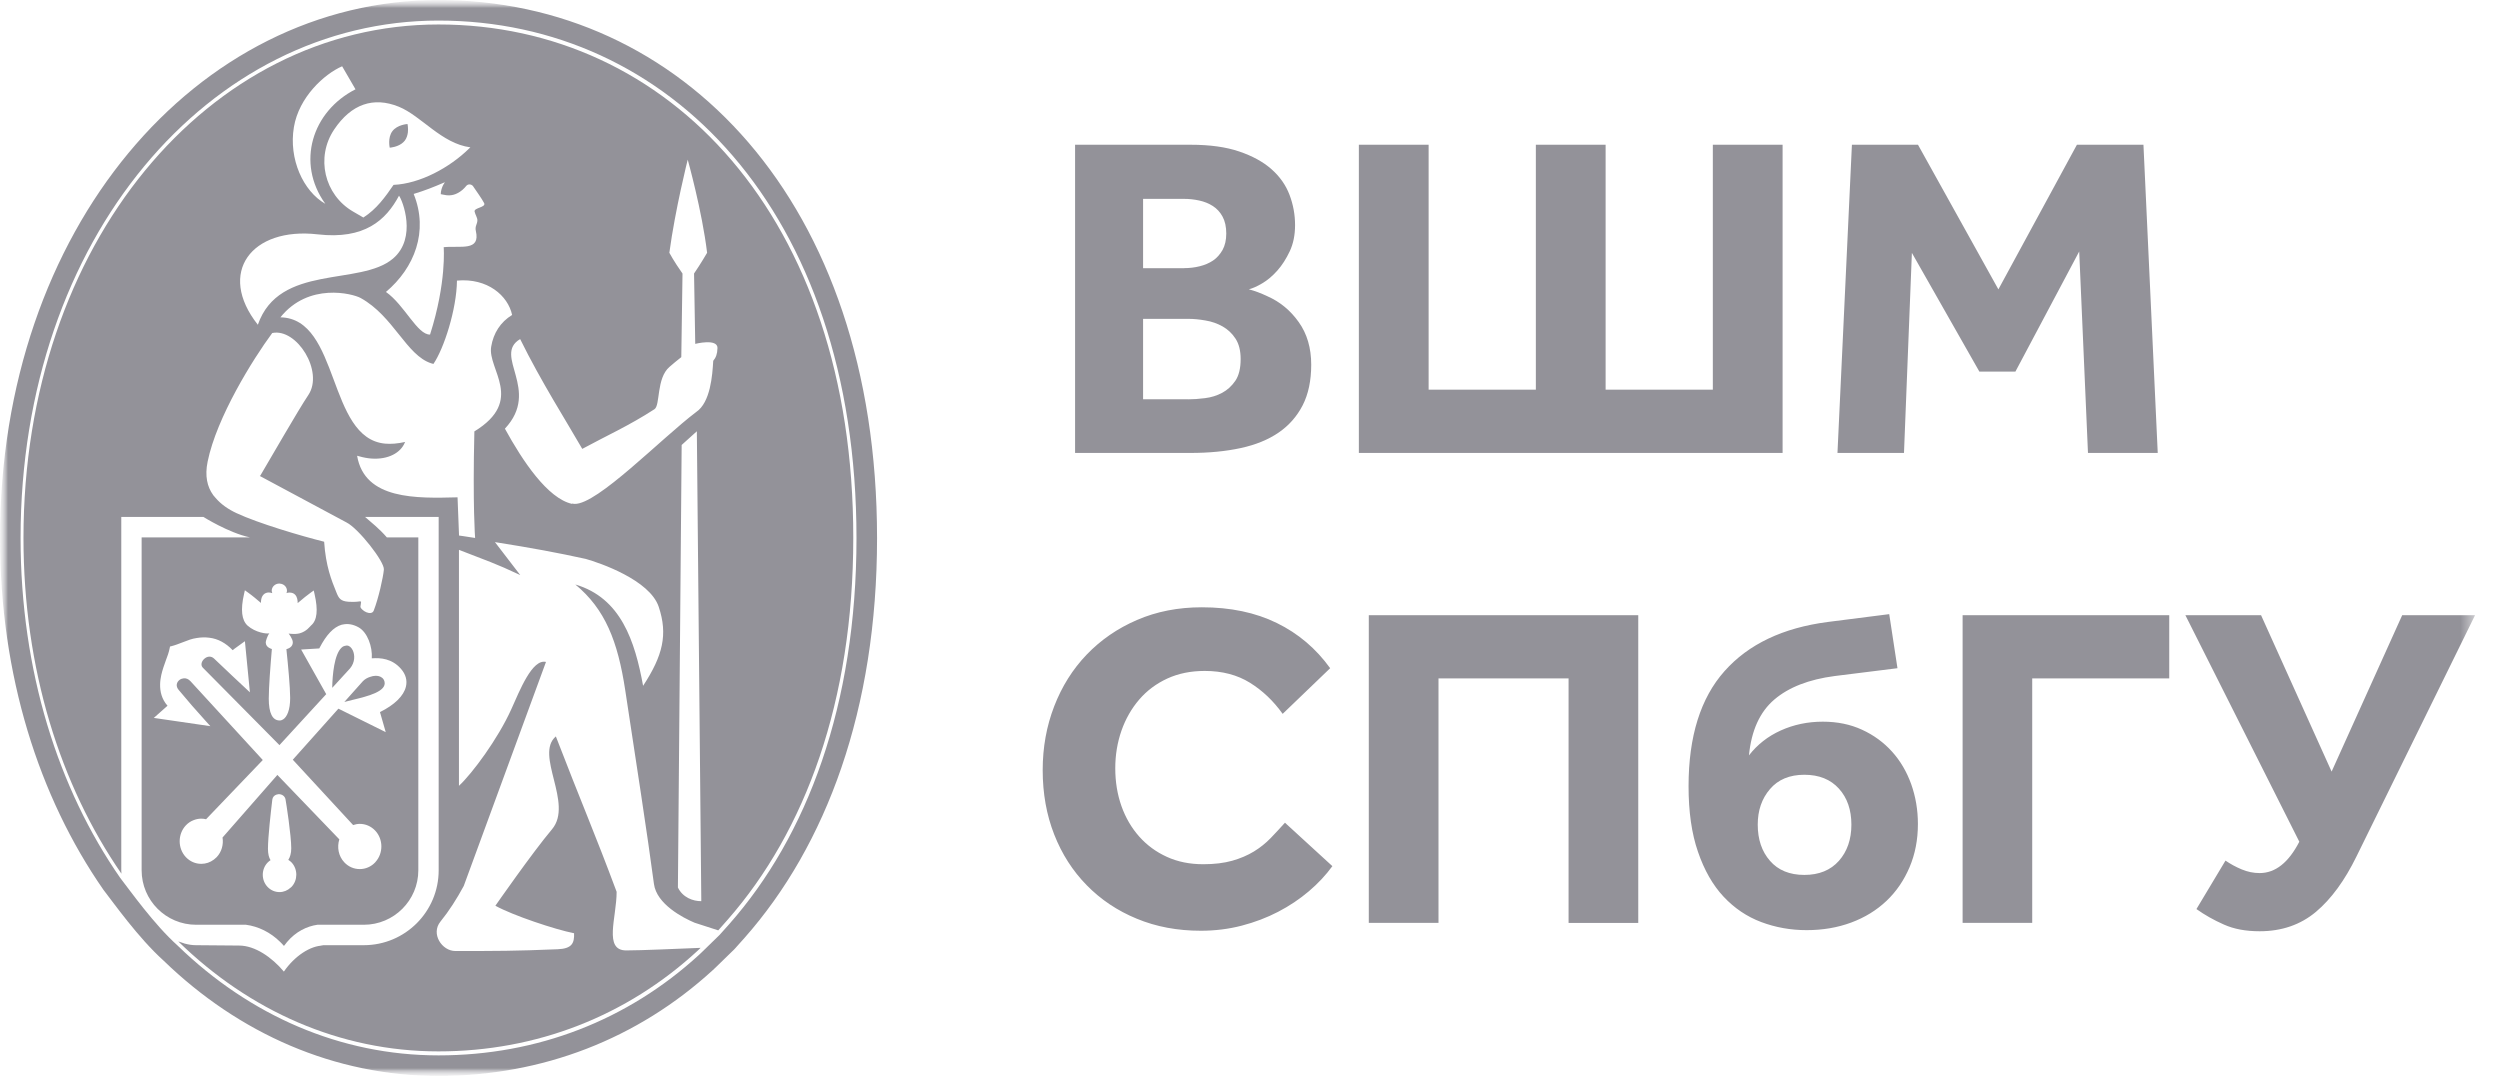 <?xml version="1.0" encoding="UTF-8"?> <svg xmlns="http://www.w3.org/2000/svg" width="158" height="68" viewBox="0 0 158 68" fill="none"><mask id="mask0_137_2190" style="mask-type:luminance" maskUnits="userSpaceOnUse" x="0" y="0" width="158" height="68"><path d="M157.533 0H0V68H157.533V0Z" fill="white"></path></mask><g mask="url(#mask0_137_2190)"><mask id="mask1_137_2190" style="mask-type:luminance" maskUnits="userSpaceOnUse" x="0" y="0" width="158" height="68"><path d="M157.533 0H0V68H157.533V0Z" fill="white"></path></mask><g mask="url(#mask1_137_2190)"><mask id="mask2_137_2190" style="mask-type:luminance" maskUnits="userSpaceOnUse" x="0" y="0" width="157" height="68"><path d="M156.424 0H0V68H156.424V0Z" fill="white"></path></mask><g mask="url(#mask2_137_2190)"><path d="M117.041 9.148H121.217L126.298 18.288L131.261 9.148H135.466L136.369 28.626H131.96L131.406 15.893L127.374 23.485H125.096L120.831 15.981L120.332 28.626H116.128L117.041 9.148ZM112.66 28.626H85.88V9.148H90.289V24.627H97.066V9.148H101.475V24.627H108.251V9.148H112.66V28.626ZM75.104 25.237C75.416 25.237 75.766 25.214 76.158 25.163C76.544 25.116 76.908 25.004 77.239 24.827C77.57 24.65 77.845 24.398 78.073 24.067C78.297 23.736 78.409 23.28 78.409 22.692C78.409 22.166 78.302 21.737 78.087 21.406C77.873 21.075 77.598 20.819 77.271 20.632C76.941 20.446 76.582 20.32 76.19 20.255C75.799 20.185 75.44 20.152 75.109 20.152H72.243V25.233H75.104V25.237ZM74.838 16.946C75.169 16.946 75.496 16.909 75.817 16.829C76.139 16.75 76.419 16.629 76.665 16.466C76.908 16.303 77.108 16.074 77.267 15.795C77.421 15.515 77.5 15.165 77.5 14.76C77.5 14.331 77.421 13.977 77.267 13.693C77.113 13.408 76.908 13.185 76.652 13.021C76.4 12.858 76.111 12.742 75.789 12.672C75.468 12.602 75.151 12.569 74.838 12.569H72.243V16.951H74.838V16.946ZM67.95 9.148H75.249C76.456 9.148 77.477 9.288 78.315 9.573C79.154 9.857 79.835 10.23 80.361 10.696C80.888 11.162 81.266 11.703 81.499 12.318C81.732 12.933 81.848 13.567 81.848 14.229C81.848 14.853 81.736 15.403 81.513 15.879C81.289 16.354 81.028 16.764 80.725 17.104C80.422 17.445 80.105 17.71 79.774 17.906C79.443 18.102 79.159 18.227 78.926 18.284C79.294 18.381 79.686 18.526 80.096 18.721C80.893 19.071 81.555 19.616 82.081 20.358C82.608 21.099 82.869 21.993 82.869 23.047C82.869 24.058 82.687 24.916 82.328 25.615C81.969 26.314 81.461 26.892 80.809 27.339C80.156 27.787 79.359 28.113 78.413 28.318C77.467 28.523 76.414 28.626 75.244 28.626H67.945V9.148H67.95Z" fill="#939299"></path><path d="M151.819 38.88H156.424L148.929 54.129C148.188 55.644 147.336 56.814 146.366 57.63C145.392 58.445 144.208 58.855 142.809 58.855C141.933 58.855 141.183 58.716 140.549 58.431C139.916 58.152 139.338 57.825 138.815 57.453L140.651 54.39C140.964 54.605 141.304 54.791 141.673 54.945C142.041 55.099 142.418 55.178 142.809 55.178C143.802 55.178 144.636 54.516 145.317 53.197L138.116 38.88H142.899L147.358 48.765L151.819 38.88ZM124.037 38.88H137.096V42.874H128.436V58.324H124.037V38.88ZM114.034 55.295C114.967 55.295 115.693 54.996 116.22 54.404C116.743 53.813 117.008 53.048 117.008 52.116C117.008 51.184 116.747 50.424 116.22 49.842C115.693 49.259 114.967 48.965 114.034 48.965C113.102 48.965 112.375 49.268 111.863 49.87C111.345 50.471 111.089 51.221 111.089 52.116C111.089 53.048 111.345 53.813 111.863 54.404C112.375 54.996 113.102 55.295 114.034 55.295ZM119.92 42.231L115.955 42.725C114.323 42.939 113.051 43.433 112.138 44.211C111.224 44.99 110.688 46.164 110.534 47.74C111.061 47.059 111.732 46.532 112.548 46.164C113.363 45.796 114.249 45.61 115.2 45.61C116.114 45.61 116.938 45.777 117.679 46.118C118.42 46.458 119.049 46.919 119.576 47.502C120.103 48.085 120.503 48.77 120.787 49.557C121.067 50.345 121.212 51.184 121.212 52.079C121.212 53.072 121.035 53.98 120.685 54.805C120.335 55.63 119.851 56.343 119.227 56.935C118.602 57.527 117.861 57.984 116.994 58.306C116.127 58.627 115.19 58.785 114.179 58.785C113.168 58.785 112.212 58.613 111.308 58.273C110.404 57.933 109.611 57.397 108.931 56.67C108.25 55.943 107.71 54.996 107.314 53.84C106.913 52.685 106.717 51.3 106.717 49.688C106.717 46.537 107.477 44.114 108.992 42.413C110.506 40.711 112.683 39.677 115.521 39.308L119.399 38.814L119.92 42.231ZM86.508 38.88H103.538V58.329H99.134V42.874H90.913V58.324H86.508V38.88ZM84.206 54.74C83.796 55.304 83.302 55.835 82.719 56.329C82.136 56.823 81.489 57.257 80.78 57.625C80.072 57.993 79.303 58.287 78.478 58.501C77.653 58.716 76.791 58.823 75.896 58.823C74.418 58.823 73.067 58.571 71.846 58.063C70.62 57.56 69.567 56.851 68.681 55.947C67.795 55.043 67.11 53.976 66.626 52.74C66.141 51.505 65.898 50.149 65.898 48.672C65.898 47.232 66.141 45.889 66.626 44.636C67.11 43.382 67.795 42.291 68.681 41.368C69.567 40.446 70.624 39.714 71.859 39.183C73.095 38.647 74.46 38.381 75.956 38.381C77.765 38.381 79.345 38.712 80.696 39.374C82.048 40.035 83.171 40.986 84.066 42.231L81.064 45.116C80.482 44.3 79.792 43.643 78.995 43.149C78.198 42.655 77.247 42.403 76.138 42.403C75.262 42.403 74.474 42.562 73.775 42.883C73.076 43.205 72.484 43.648 71.999 44.211C71.515 44.775 71.137 45.433 70.876 46.178C70.615 46.929 70.485 47.721 70.485 48.555C70.485 49.413 70.615 50.205 70.876 50.946C71.137 51.683 71.515 52.326 71.999 52.871C72.484 53.416 73.067 53.845 73.747 54.153C74.428 54.465 75.192 54.619 76.049 54.619C76.749 54.619 77.359 54.544 77.872 54.4C78.385 54.255 78.841 54.06 79.242 53.817C79.638 53.575 79.993 53.291 80.305 52.969C80.617 52.647 80.915 52.321 81.209 51.995L84.206 54.74Z" fill="#939299"></path><path d="M27.713 0.65C35.176 0.65 41.924 3.743 46.816 9.438C51.712 15.138 54.778 23.48 54.78 34.005C54.78 44.702 51.609 53.136 46.57 58.841L45.946 59.538L44.785 60.668L44.611 60.832C39.983 65.069 34.114 67.35 27.713 67.35C21.322 67.35 15.444 64.748 10.799 60.253L10.79 60.244L10.781 60.236C9.231 58.842 7.697 56.669 7.063 55.853C3.077 50.114 0.65 42.564 0.65 34C0.65 14.701 12.876 0.65 27.713 0.65Z" stroke="#939299" stroke-width="1.3"></path><path d="M22.931 43.055L21.762 44.364C21.925 44.318 22.111 44.271 22.316 44.225C22.782 44.113 23.332 43.978 23.742 43.787C24.12 43.609 24.372 43.386 24.302 43.083C24.25 42.859 24.078 42.771 23.943 42.733C23.878 42.719 23.808 42.71 23.742 42.71C23.626 42.71 23.509 42.738 23.388 42.78C23.221 42.831 23.057 42.924 22.931 43.055Z" fill="#939299"></path><path d="M24.738 9.32C24.934 9.292 25.354 9.19 25.587 8.882C25.703 8.728 25.754 8.542 25.778 8.369C25.796 8.225 25.787 8.094 25.778 7.996C25.778 7.978 25.773 7.964 25.773 7.95C25.764 7.88 25.754 7.838 25.754 7.838C25.754 7.838 25.111 7.875 24.799 8.29C24.486 8.705 24.631 9.334 24.631 9.334C24.631 9.334 24.673 9.329 24.738 9.32Z" fill="#939299"></path><path d="M22.292 41.094C22.203 40.917 22.073 40.805 21.938 40.796H21.914C21.886 40.796 21.863 40.805 21.84 40.81C21.747 40.824 21.663 40.856 21.588 40.931C21.127 41.355 21.01 42.642 20.996 43.471L21.122 43.336L22.124 42.241C22.441 41.863 22.436 41.392 22.292 41.094Z" fill="#939299"></path><path d="M45.342 22.021C45.337 22.357 45.244 22.609 45.076 22.804C45.025 23.704 44.904 25.433 43.999 26.039C41.786 27.712 37.754 31.893 36.314 31.846C36.267 31.846 36.212 31.832 36.16 31.823L36.156 31.846C34.613 31.506 33.028 29.134 31.91 27.092C34.207 24.636 31.117 22.464 32.874 21.43C34.193 24.11 35.806 26.64 36.799 28.369C38.309 27.549 39.754 26.906 41.362 25.862C41.739 25.619 41.473 23.904 42.312 23.187C42.522 23.005 42.792 22.776 43.058 22.571L43.133 17.393V17.286C42.583 16.508 42.303 15.976 42.303 15.976C42.676 13.208 43.464 10.09 43.464 10.09C43.464 10.09 44.372 13.334 44.689 15.976C44.689 15.976 44.275 16.689 43.864 17.286L43.939 21.733C43.939 21.733 45.346 21.374 45.346 21.994C45.346 21.998 45.342 22.012 45.342 22.021ZM42.844 56.091L43.081 28.122L44.041 27.256V27.297L44.321 56.837V56.954C43.799 56.958 43.147 56.721 42.844 56.091ZM29.98 27.265C29.868 31.963 30.027 33.999 30.027 33.999C29.397 33.897 29.011 33.846 29.011 33.846L28.917 31.431C26.331 31.497 23.04 31.595 22.569 28.803C22.616 28.817 22.663 28.826 22.705 28.84C22.97 28.915 23.222 28.961 23.464 28.98C24.55 29.059 25.329 28.607 25.585 27.969C25.59 27.954 25.599 27.945 25.604 27.931C25.133 28.038 24.713 28.071 24.345 28.038C20.673 27.708 21.497 20.125 17.722 20.055C19.503 17.831 22.294 18.558 22.793 18.834C24.877 19.985 25.683 22.46 27.258 22.963C27.3 22.977 27.347 22.991 27.393 23C28.06 22.026 28.861 19.542 28.88 17.734C30.81 17.556 32.105 18.689 32.366 19.905C31.63 20.353 31.183 21.057 31.043 21.91C30.796 23.34 33.191 25.303 29.98 27.265ZM24.261 35.999C24.215 36.498 23.926 37.803 23.618 38.595C23.581 38.684 23.516 38.725 23.432 38.739C23.264 38.767 23.036 38.665 22.891 38.52C22.709 38.343 22.802 38.339 22.821 38.04C22.812 38.031 22.802 38.026 22.793 38.017C22.784 38.012 22.779 38.008 22.775 38.003C22.616 38.022 22.504 38.04 22.327 38.04C22.243 38.04 22.15 38.04 22.024 38.031C21.521 37.994 21.409 37.817 21.255 37.425C20.952 36.679 20.589 35.785 20.486 34.237C19.037 33.874 16.329 33.077 14.945 32.429C14.423 32.187 13.961 31.865 13.621 31.464C13.584 31.422 13.546 31.38 13.514 31.338C13.5 31.315 13.476 31.296 13.462 31.278H13.467C13.099 30.77 12.936 30.084 13.122 29.176C13.691 26.379 15.979 22.707 17.205 21.047C18.762 20.721 20.477 23.48 19.489 24.962C18.818 25.964 17.112 28.952 16.45 30.061L16.417 30.08L21.903 33.021C22.653 33.398 24.313 35.505 24.261 35.999ZM25.343 42.272C25.641 42.612 25.748 42.999 25.655 43.391C25.52 43.978 24.937 44.547 24.014 45.004L24.341 46.141L24.378 46.271L21.437 44.812L21.386 44.789L18.505 48.014L22.318 52.144C22.453 52.097 22.593 52.069 22.737 52.069C23.105 52.069 23.45 52.218 23.711 52.493C24.229 53.039 24.233 53.929 23.725 54.483C23.721 54.488 23.716 54.497 23.711 54.502C23.45 54.777 23.105 54.926 22.737 54.926C22.369 54.926 22.02 54.777 21.763 54.502C21.39 54.111 21.288 53.542 21.446 53.048L17.569 49.016L17.531 48.974L14.064 52.931C14.134 53.37 14.012 53.836 13.695 54.171C13.639 54.227 13.579 54.278 13.518 54.325C13.285 54.502 13.01 54.595 12.721 54.595C12.353 54.595 12.008 54.446 11.747 54.171C11.225 53.617 11.225 52.717 11.747 52.162C11.882 52.018 12.041 51.911 12.218 51.841C12.376 51.776 12.549 51.738 12.721 51.738C12.824 51.738 12.927 51.752 13.024 51.776L13.122 51.673L16.608 48.033L12.041 43.055C11.906 42.906 11.757 42.86 11.617 42.869C11.519 42.878 11.426 42.911 11.351 42.967C11.169 43.102 11.081 43.354 11.291 43.601C11.854 44.281 12.39 44.896 13.029 45.6L13.206 45.796L13.295 45.894L9.72 45.372L10.587 44.603C9.841 43.759 10.177 42.654 10.312 42.23L10.326 42.184C10.372 42.035 10.424 41.89 10.48 41.741C10.578 41.485 10.675 41.224 10.727 40.949L10.745 40.86L10.838 40.837C11.062 40.781 11.314 40.683 11.556 40.59C11.71 40.529 11.864 40.469 12.008 40.422C12.143 40.375 12.283 40.347 12.423 40.324C12.693 40.278 12.973 40.268 13.243 40.306C13.775 40.371 14.269 40.636 14.707 41.093L14.8 41.014L15.476 40.525L15.485 40.594L15.774 43.549L15.793 43.754L15.495 43.475C15.48 43.461 14.078 42.156 13.532 41.624C13.434 41.531 13.332 41.499 13.229 41.499C13.117 41.503 13.015 41.55 12.931 41.62C12.754 41.764 12.656 42.011 12.81 42.188L17.662 47.092L17.76 46.984L20.617 43.871L19.032 41.051L19.176 41.042L20.178 40.981C20.183 40.972 20.188 40.963 20.192 40.953C20.626 40.114 21.083 39.634 21.586 39.485C21.614 39.476 21.647 39.476 21.679 39.467C21.987 39.401 22.313 39.457 22.649 39.639C23.227 39.951 23.548 40.888 23.497 41.606C24.052 41.564 24.774 41.62 25.343 42.272ZM18.421 56.054C18.407 56.068 18.389 56.082 18.37 56.096C18.174 56.278 17.927 56.38 17.666 56.38C17.377 56.38 17.112 56.264 16.911 56.054C16.506 55.63 16.506 54.94 16.911 54.516C16.967 54.456 17.032 54.409 17.098 54.362C17 54.204 16.935 53.98 16.935 53.64C16.935 52.899 17.126 51.244 17.191 50.699L17.21 50.536C17.228 50.382 17.331 50.265 17.475 50.219C17.517 50.205 17.559 50.196 17.606 50.191C17.82 50.186 18.007 50.317 18.044 50.517C18.09 50.755 18.407 52.796 18.407 53.612C18.407 53.943 18.328 54.176 18.221 54.344C18.296 54.39 18.37 54.446 18.431 54.511C18.827 54.94 18.827 55.63 18.421 56.054ZM15.425 37.532L15.476 37.304L15.602 37.397L15.681 37.453C15.979 37.667 16.24 37.891 16.492 38.106C16.492 38.064 16.492 38.017 16.497 37.971C16.511 37.835 16.548 37.686 16.655 37.579C16.739 37.49 16.86 37.444 16.995 37.444C17.005 37.444 17.019 37.444 17.028 37.449C17.088 37.453 17.149 37.462 17.205 37.486C17.2 37.472 17.2 37.453 17.196 37.439C17.186 37.407 17.172 37.374 17.172 37.337C17.172 37.085 17.387 36.88 17.657 36.88C17.671 36.88 17.68 36.885 17.69 36.885C17.941 36.903 18.137 37.094 18.137 37.337C18.137 37.388 18.123 37.439 18.105 37.486C18.146 37.467 18.198 37.458 18.244 37.453C18.268 37.449 18.286 37.449 18.31 37.449C18.319 37.449 18.328 37.453 18.338 37.453C18.463 37.458 18.571 37.5 18.65 37.584C18.794 37.733 18.813 37.961 18.813 38.115C18.855 38.078 18.901 38.045 18.943 38.008C19.158 37.826 19.382 37.639 19.628 37.462L19.829 37.318L19.843 37.383L19.88 37.546C20.113 38.562 20.043 39.21 19.657 39.532C19.582 39.597 19.377 39.905 18.939 40.026C18.794 40.063 18.617 40.077 18.412 40.058C18.356 40.054 18.3 40.054 18.24 40.04C18.24 40.04 18.505 40.371 18.505 40.594C18.505 40.758 18.421 40.939 18.1 41.028C18.207 42.048 18.338 43.433 18.338 44.113C18.338 44.878 18.137 45.311 17.895 45.465C17.825 45.507 17.755 45.535 17.68 45.535C17.219 45.535 16.986 45.069 16.986 44.151C16.986 43.442 17.093 42.044 17.182 41.019C16.874 40.925 16.795 40.748 16.795 40.594C16.795 40.52 16.902 40.166 17.023 40.026C16.846 40.072 16.142 39.979 15.644 39.536C15.275 39.191 15.191 38.548 15.425 37.532ZM20.076 14.811C23.04 15.152 24.392 13.916 25.217 12.369C25.436 12.644 26.377 15.035 24.835 16.345C22.761 18.102 17.638 16.648 16.296 20.525C16.319 20.469 16.277 20.581 16.296 20.525C13.691 17.235 15.895 14.331 20.076 14.811ZM18.575 8.03C18.892 6.138 20.495 4.679 21.623 4.189L21.707 4.334L22.467 5.644C19.722 7.037 18.706 10.29 20.551 12.868C20.551 12.868 20.556 12.877 20.561 12.882C19.163 12.085 18.235 10.048 18.575 8.03ZM25.203 6.744C26.624 7.322 27.906 9.074 29.728 9.312C29.705 9.335 29.682 9.354 29.663 9.372C28.414 10.603 26.54 11.609 24.872 11.684C24.345 12.453 23.8 13.213 22.97 13.744L22.966 13.749L22.308 13.367C20.5 12.313 19.936 9.946 21.12 8.184C22.201 6.571 23.604 6.096 25.203 6.744ZM29.91 11.787C30.152 12.145 30.432 12.528 30.595 12.831C30.744 13.11 29.943 13.124 29.994 13.371C30.036 13.567 30.171 13.758 30.171 13.916C30.171 14.163 30.003 14.299 30.073 14.592C30.376 15.902 29.113 15.515 28.041 15.622C28.041 15.622 28.232 17.841 27.179 21.145C26.373 21.164 25.566 19.272 24.392 18.451C26.195 16.932 27.1 14.625 26.144 12.257C26.885 12.029 27.347 11.847 28.116 11.516C28.083 11.558 28.05 11.619 28.013 11.684C27.934 11.838 27.859 12.047 27.855 12.271C27.892 12.28 27.929 12.29 27.967 12.294C28.279 12.369 28.577 12.378 28.894 12.22C29.151 12.094 29.328 11.922 29.463 11.754C29.575 11.614 29.784 11.628 29.896 11.763C29.901 11.777 29.905 11.777 29.91 11.787ZM27.71 1.547C13.225 1.547 1.484 15.352 1.484 33.995C1.484 42.291 3.815 49.627 7.674 55.215C7.669 55.15 7.665 55.08 7.665 55.01C7.665 55.005 7.665 55.001 7.665 55.001V32.671H12.857C12.857 32.671 14.446 33.673 15.793 33.962H8.951V55.001C8.951 56.902 10.494 58.445 12.395 58.445H15.546C16.319 58.548 17.088 58.916 17.708 59.531C17.792 59.615 17.871 59.694 17.946 59.783C17.96 59.764 17.969 59.75 17.983 59.736L17.988 59.731C18.035 59.666 18.086 59.601 18.137 59.54C18.692 58.874 19.405 58.538 20.057 58.445H22.994C24.895 58.445 26.438 56.902 26.438 55.001V33.962H24.448C23.982 33.417 23.432 32.988 23.073 32.671H27.724V55.001C27.724 57.615 25.608 59.736 22.989 59.736H20.248C20.314 59.745 20.37 59.75 20.435 59.759C19.619 59.759 18.613 60.426 17.941 61.405C17.186 60.505 16.119 59.759 15.108 59.759L12.386 59.736C12.148 59.736 11.915 59.699 11.691 59.638L11.696 59.643C11.677 59.638 11.663 59.629 11.645 59.624C11.514 59.587 11.388 59.545 11.267 59.498C15.765 63.889 21.479 66.448 27.706 66.448C33.914 66.448 39.618 64.215 44.111 60.067L44.279 59.904C42.844 59.96 40.546 60.067 39.576 60.067C38.132 60.067 38.971 57.998 38.971 56.362C37.591 52.656 36.71 50.648 35.13 46.541C33.769 47.702 36.258 50.778 34.888 52.409C33.625 53.91 31.308 57.243 31.308 57.243C32.408 57.853 35.093 58.748 36.281 58.981C36.305 59.601 36.156 59.955 35.247 59.992C32.571 60.104 31.355 60.104 28.778 60.104C27.929 60.104 27.212 59.014 27.836 58.245C28.377 57.578 28.866 56.814 29.309 55.993L34.506 41.834C33.634 41.624 32.846 43.643 32.315 44.822C31.471 46.695 29.849 48.881 29.006 49.664V34.75C30.726 35.421 31.322 35.608 32.879 36.344L31.28 34.261C33.629 34.633 35.237 34.932 37.018 35.323C37.913 35.575 41.068 36.656 41.632 38.353C42.214 40.096 41.898 41.429 40.644 43.344C40.127 40.52 39.245 37.789 36.361 36.94C38.243 38.492 39.045 40.52 39.516 43.629C40.136 47.711 40.942 52.913 41.329 55.863C41.497 57.145 43.17 58.007 43.897 58.315L45.393 58.799L45.999 58.114C50.888 52.535 53.927 44.328 53.927 33.995C53.936 13.674 42.196 1.547 27.71 1.547Z" fill="#939299"></path></g></g></g></svg> 